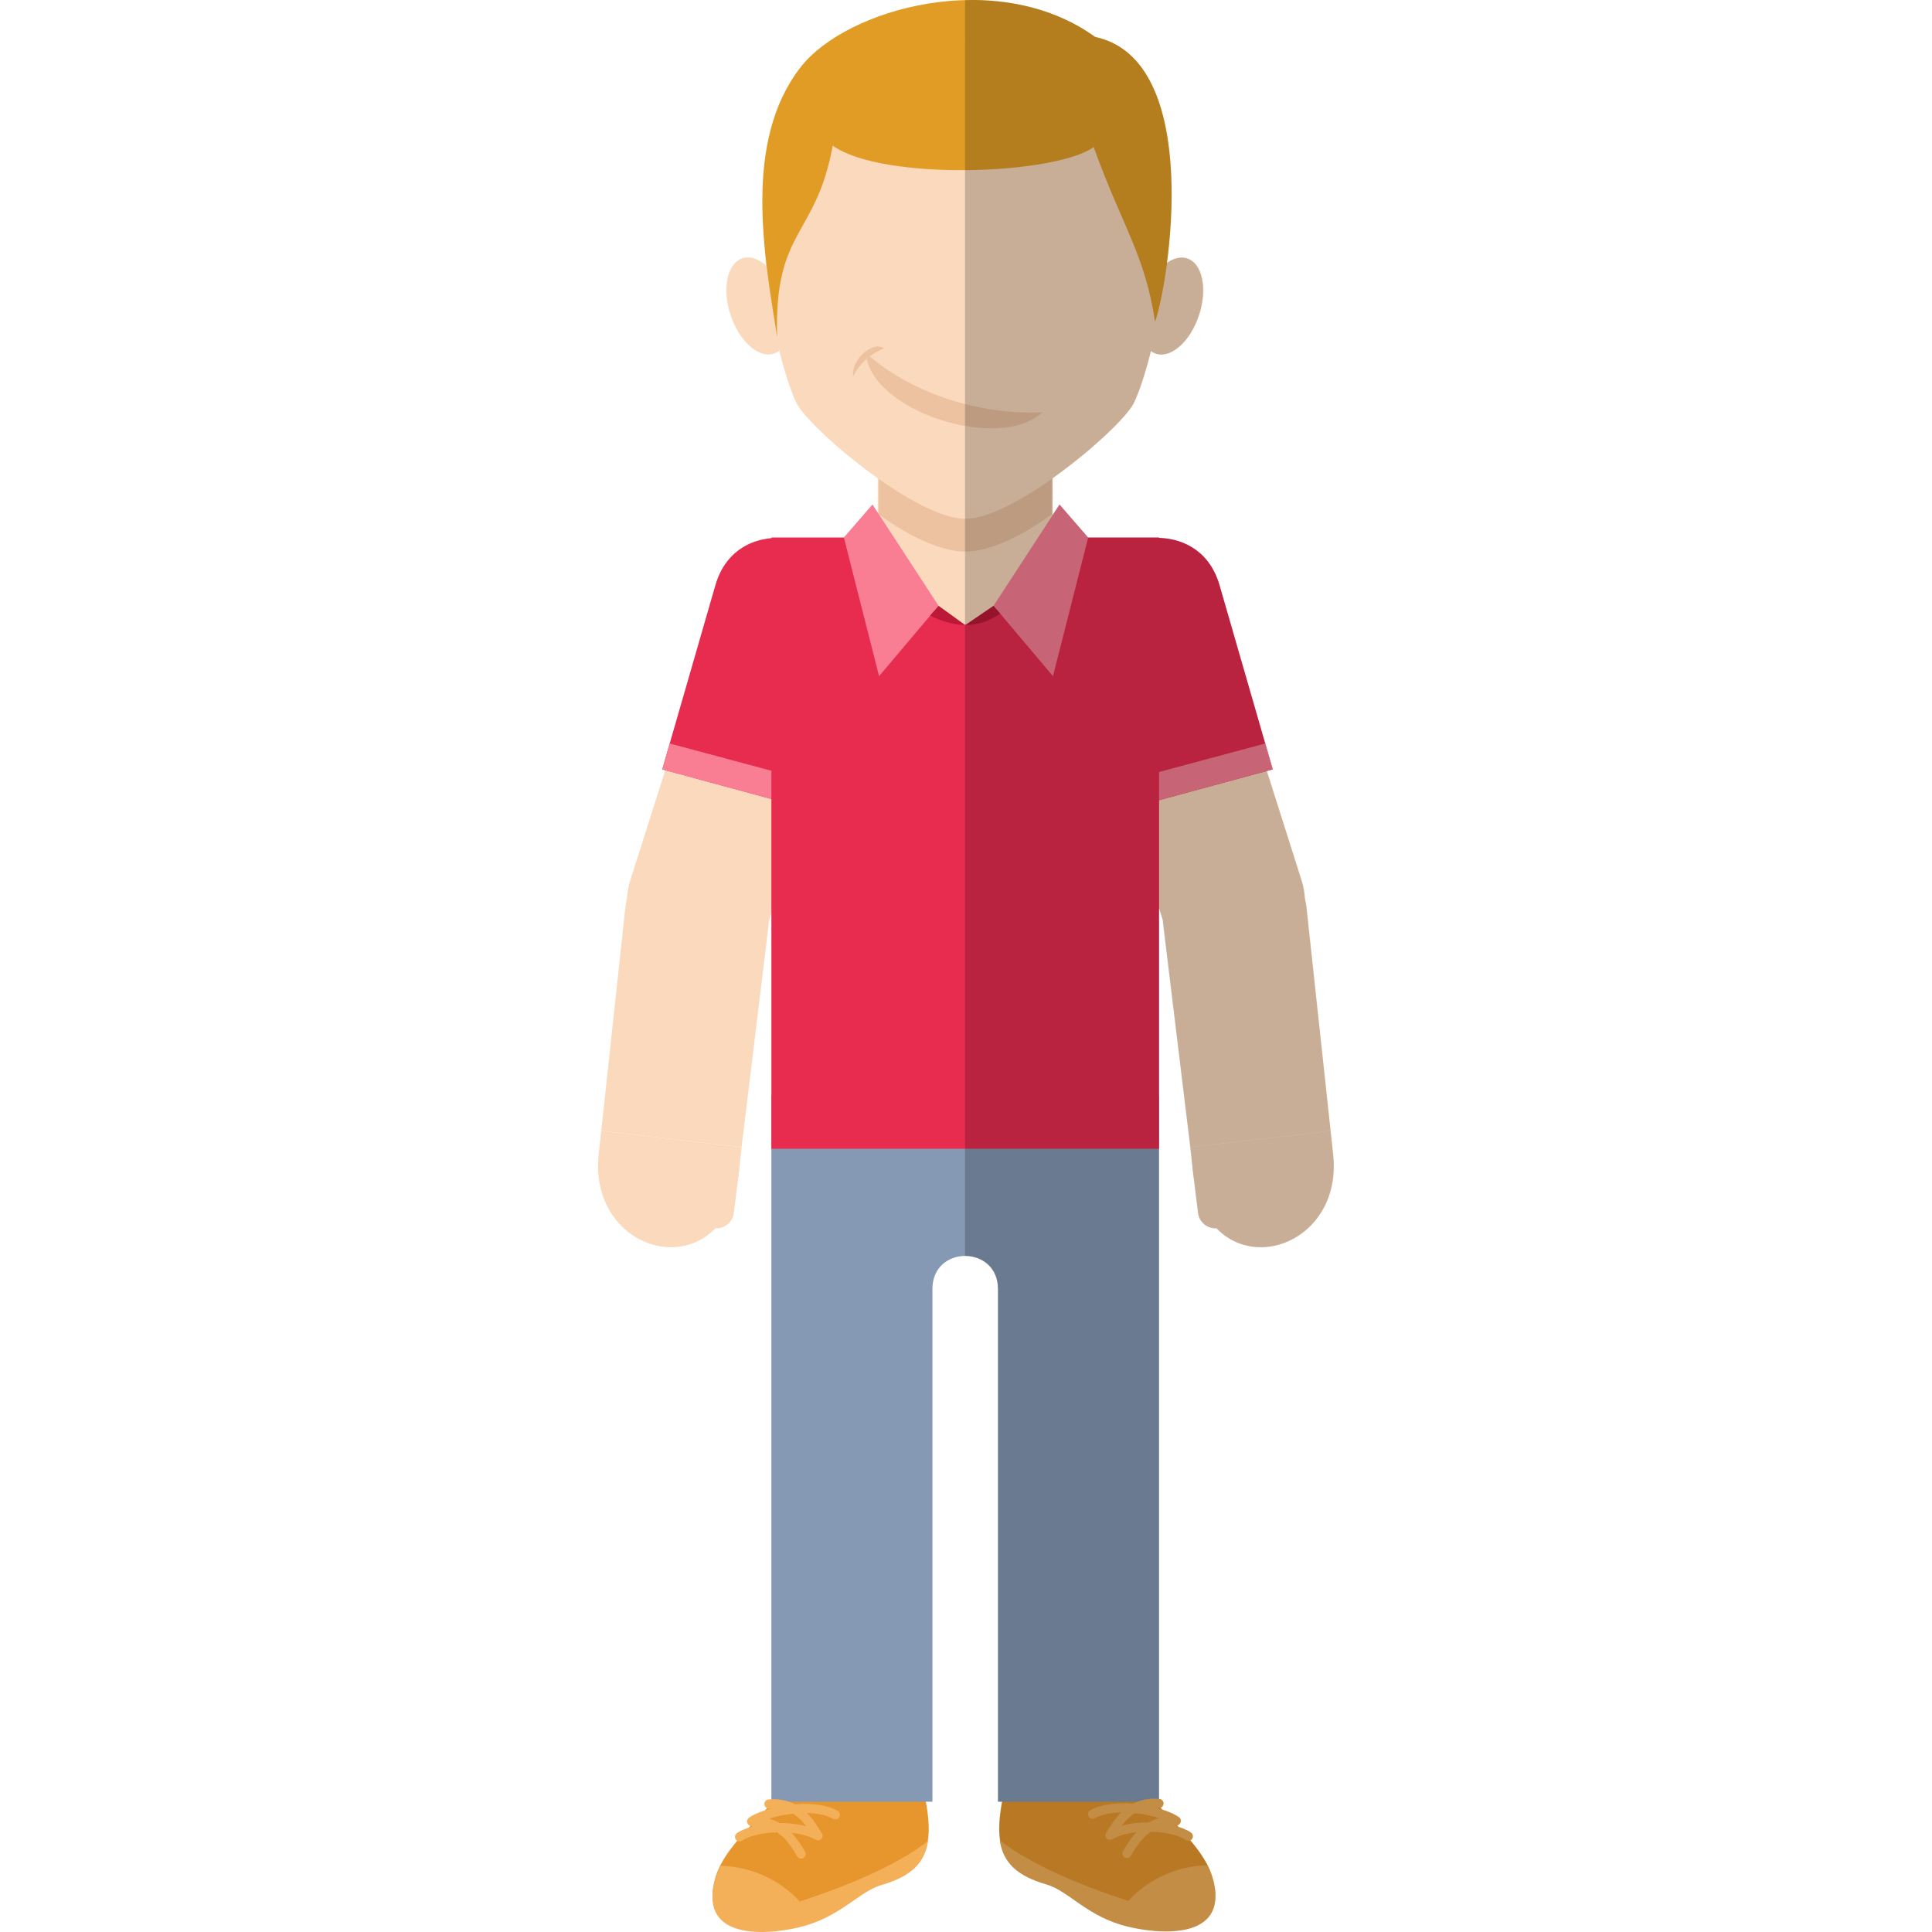 <?xml version="1.0" encoding="iso-8859-1"?>
<!-- Uploaded to: SVG Repo, www.svgrepo.com, Generator: SVG Repo Mixer Tools -->
<!DOCTYPE svg PUBLIC "-//W3C//DTD SVG 1.1//EN" "http://www.w3.org/Graphics/SVG/1.1/DTD/svg11.dtd">
<svg version="1.1" id="Capa_1" xmlns="http://www.w3.org/2000/svg" xmlns:xlink="http://www.w3.org/1999/xlink" 
	 viewBox="0 0 219.652 219.652" xml:space="preserve">
<g>
	<g>
		<path style="fill-rule:evenodd;clip-rule:evenodd;fill:#E7962D;" d="M91.811,199.961c-3.919,5.836-9.139,9.194-10.443,13.404
			c-2.105,6.801,5.475,6.808,9.936,5.527c4.178-1.2,6.474-4.005,8.888-4.702c6.229-1.796,6.389-5.481,3.869-14.229
			C101.541,191.212,94.965,194.5,91.811,199.961z"/>
		<path style="fill-rule:evenodd;clip-rule:evenodd;fill:#E7962D;" d="M127.388,199.961c3.919,5.836,9.14,9.194,10.443,13.404
			c2.146,6.93-5.847,6.719-10.185,5.436c-4.11-1.217-6.245-3.919-8.639-4.61c-6.229-1.796-6.389-5.481-3.869-14.229
			C117.659,191.212,124.234,194.5,127.388,199.961z"/>
		<path style="fill-rule:evenodd;clip-rule:evenodd;fill:#8599B4;" d="M87.7,124.575h44.077v80.263h-18.308v-58.286
			c0-5.002-7.461-5.032-7.461,0v58.286H87.7V124.575z"/>
		<path style="fill-rule:evenodd;clip-rule:evenodd;fill:#FBD9BD;" d="M98.016,71.304l-10.723,33.752
			c-1.365,4.299-6,6.699-10.3,5.333l0,0c-4.3-1.366-6.699-6-5.334-10.3l10.723-33.752C85.497,56.533,100.969,62.006,98.016,71.304z"
			/>
		<path style="fill-rule:evenodd;clip-rule:evenodd;fill:#FBD9BD;" d="M82.288,130.877l0.001,0.001
			c1.089,0.134,1.869,1.134,1.734,2.223l-0.593,4.802c-0.134,1.089-1.134,1.869-2.223,1.734h-0.001
			c-1.088-0.134-1.868-1.134-1.733-2.223l0.592-4.803C80.2,131.523,81.2,130.743,82.288,130.877z"/>
		<path style="fill-rule:evenodd;clip-rule:evenodd;fill:#FBD9BD;" d="M84.023,133.1l0.288-2.665l-15.953-1.869l-0.287,2.664
			C66.784,143.003,82.553,146.719,84.023,133.1z"/>
		<path style="fill-rule:evenodd;clip-rule:evenodd;fill:#FBD9BD;" d="M84.311,130.435l3.091-25.442
			c0.544-4.478-2.789-8.551-7.274-9.035l0,0c-4.485-0.483-8.551,2.79-9.035,7.274l-2.734,25.334L84.311,130.435z"/>
		<path style="fill-rule:evenodd;clip-rule:evenodd;fill:#FBD9BD;" d="M121.635,71.304l10.723,33.752
			c1.365,4.299,6.001,6.699,10.3,5.333l0,0c4.3-1.366,6.7-6,5.334-10.3L137.27,66.338C134.155,56.533,118.682,62.006,121.635,71.304
			z"/>
		<path style="fill-rule:evenodd;clip-rule:evenodd;fill:#FBD9BD;" d="M137.364,130.877L137.364,130.877
			c-1.09,0.135-1.869,1.135-1.735,2.224l0.593,4.802c0.135,1.089,1.135,1.869,2.223,1.734h0.001
			c1.088-0.134,1.868-1.134,1.734-2.223l-0.593-4.803C139.452,131.523,138.452,130.743,137.364,130.877z"/>
		<path style="fill-rule:evenodd;clip-rule:evenodd;fill:#FBD9BD;" d="M135.628,133.1l-0.287-2.665l15.952-1.869l0.288,2.664
			C152.868,143.003,137.099,146.719,135.628,133.1z"/>
		<path style="fill-rule:evenodd;clip-rule:evenodd;fill:#FBD9BD;" d="M135.341,130.435l-3.092-25.442
			c-0.544-4.478,2.789-8.551,7.274-9.035l0,0c4.485-0.483,8.552,2.79,9.035,7.274l2.734,25.334L135.341,130.435z"/>
		<rect x="87.701" y="61.11" style="fill-rule:evenodd;clip-rule:evenodd;fill:#E72C4F;" width="44.076" height="69.494"/>
		<path style="fill-rule:evenodd;clip-rule:evenodd;fill:#FBD9BD;" d="M109.739,28.351L109.739,28.351
			c5.475,0,9.953,4.479,9.953,9.953V61.11c0,5.475-4.479,9.954-9.953,9.954l0,0c-5.475,0-9.953-4.479-9.953-9.954V38.304
			C99.786,32.83,104.264,28.351,109.739,28.351z"/>
		<path style="fill-rule:evenodd;clip-rule:evenodd;fill:#E72C4F;" d="M122.894,71.076l5.972,20.692l15.834-4.296l-6.045-20.945
			C135.803,56.642,120.189,61.702,122.894,71.076z"/>
		<path style="fill-rule:evenodd;clip-rule:evenodd;fill:#E72C4F;" d="M97.097,71.076l-5.972,20.692l-15.834-4.296l6.045-20.945
			C84.189,56.642,99.802,61.702,97.097,71.076z"/>
		<polygon style="fill-rule:evenodd;clip-rule:evenodd;fill:#F97D93;" points="75.292,87.472 76.141,84.527 87.701,87.627 
			87.701,90.839 		"/>
		<path style="fill-rule:evenodd;clip-rule:evenodd;fill:#F4B058;" d="M81.944,212.132c-0.229,0.443-0.418,0.894-0.561,1.354
			c-2.113,6.823,5.099,6.685,9.517,5.622c4.623-1.112,6.769-4.064,9.308-4.796c3.34-0.964,4.935-2.472,5.307-5.012
			c-3.545,2.757-8.907,5.017-14.593,6.887C88.503,213.507,85.008,212.175,81.944,212.132z"/>
		<path style="fill:#F4B058;" d="M89.534,204.785c0.307,0.093,0.592,0.212,0.859,0.352l0.077-0.006
			c1.706-0.136,3.468,0.027,4.758,0.739c0.252,0.138,0.345,0.454,0.206,0.706c-0.139,0.252-0.454,0.344-0.706,0.205
			c-0.809-0.446-1.873-0.635-2.992-0.652c0.708,0.695,1.213,1.504,1.609,2.185c0.188,0.155,0.244,0.428,0.123,0.65
			c-0.138,0.251-0.454,0.343-0.706,0.205c-0.791-0.437-1.759-0.687-2.762-0.796c0.669,0.71,1.15,1.508,1.528,2.158
			c0.144,0.248,0.06,0.566-0.189,0.71c-0.249,0.144-0.566,0.06-0.71-0.189c-0.289-0.498-0.643-1.09-1.096-1.639v-2.122
			c0.724,0.044,1.447,0.151,2.129,0.335c-0.277-0.369-0.596-0.729-0.966-1.039c-0.165-0.139-0.343-0.268-0.532-0.384
			c-0.213,0.023-0.423,0.05-0.631,0.081V204.785z M84.392,209.257c-0.231,0.169-0.557,0.119-0.727-0.113
			c-0.169-0.23-0.119-0.556,0.112-0.725c0.406-0.298,1.041-0.564,1.809-0.764l-0.013,0.001c-0.151,0.014-0.293-0.039-0.397-0.134
			c-0.053-0.034-0.102-0.078-0.142-0.132c-0.169-0.232-0.119-0.557,0.112-0.727c0.506-0.371,1.442-0.762,2.572-1.061
			c-0.082,0.004-0.165,0.009-0.25,0.017c-0.285,0.024-0.538-0.184-0.563-0.47s0.185-0.539,0.47-0.564
			c0.816-0.074,1.53,0.008,2.158,0.199v1.5c-0.771,0.115-1.503,0.285-2.128,0.481c0.446,0.117,0.852,0.29,1.221,0.502
			c0.301-0.003,0.604,0.005,0.907,0.023v2.122c-0.216-0.262-0.454-0.514-0.719-0.74c-0.15-0.129-0.309-0.25-0.478-0.36
			C86.626,208.367,85.075,208.757,84.392,209.257z"/>
		<path style="fill-rule:evenodd;clip-rule:evenodd;fill:#F4B058;" d="M137.253,212.067c0.229,0.444,0.418,0.894,0.561,1.354
			c2.113,6.823-5.164,6.686-9.581,5.622c-4.624-1.112-6.705-4.064-9.243-4.796c-3.34-0.964-4.935-2.472-5.307-5.011
			c3.545,2.756,8.907,5.016,14.593,6.886C130.694,213.442,134.189,212.11,137.253,212.067z"/>
		<path style="fill:#F4B058;" d="M134.805,209.191c0.23,0.17,0.557,0.12,0.726-0.111c0.17-0.232,0.12-0.557-0.111-0.727
			c-0.407-0.298-1.041-0.563-1.809-0.764l0.013,0.001c0.151,0.014,0.293-0.038,0.396-0.134c0.054-0.033,0.103-0.078,0.142-0.133
			c0.17-0.23,0.12-0.556-0.111-0.726c-0.506-0.37-1.442-0.761-2.572-1.061c0.082,0.004,0.165,0.01,0.25,0.018
			c0.285,0.025,0.538-0.185,0.564-0.47c0.025-0.285-0.185-0.538-0.47-0.564c-0.816-0.075-1.53,0.007-2.159,0.198v1.5
			c0.773,0.116,1.504,0.286,2.129,0.481c-0.446,0.117-0.852,0.291-1.221,0.502c-0.301-0.002-0.604,0.006-0.908,0.023v2.123
			c0.217-0.263,0.455-0.515,0.72-0.741c0.149-0.129,0.309-0.25,0.478-0.36C132.572,208.301,134.123,208.691,134.805,209.191z
			 M129.663,204.719c-0.306,0.093-0.591,0.212-0.857,0.353l-0.078-0.007c-1.706-0.136-3.468,0.027-4.759,0.739
			c-0.251,0.138-0.344,0.455-0.205,0.707c0.138,0.25,0.454,0.343,0.706,0.205c0.81-0.447,1.873-0.636,2.992-0.653
			c-0.707,0.695-1.213,1.505-1.609,2.185c-0.188,0.156-0.245,0.429-0.123,0.65c0.138,0.251,0.455,0.344,0.706,0.205
			c0.791-0.436,1.759-0.686,2.761-0.796c-0.668,0.71-1.15,1.509-1.527,2.158c-0.144,0.249-0.059,0.566,0.189,0.71
			c0.248,0.143,0.566,0.06,0.71-0.189c0.289-0.498,0.644-1.09,1.095-1.638v-2.123c-0.723,0.045-1.446,0.151-2.127,0.336
			c0.276-0.37,0.595-0.729,0.965-1.04c0.165-0.138,0.342-0.267,0.533-0.384c0.212,0.023,0.422,0.05,0.629,0.081V204.719z"/>
		<polygon style="fill-rule:evenodd;clip-rule:evenodd;fill:#E72C4F;" points="99.786,66.37 109.739,71.064 119.692,66.37 
			131.777,90.978 87.701,90.839 		"/>
		<polygon style="fill-rule:evenodd;clip-rule:evenodd;fill:#F97D93;" points="99.193,57.356 95.94,61.11 99.944,76.877 
			106.702,68.869 		"/>
		<polygon style="fill-rule:evenodd;clip-rule:evenodd;fill:#F97D93;" points="120.465,57.356 123.719,61.11 119.714,76.877 
			112.958,68.869 		"/>
		<path style="fill-rule:evenodd;clip-rule:evenodd;fill:#BC1837;" d="M113.722,69.774c-1.216,0.781-2.474,1.29-3.983,1.29
			l3.219-2.195L113.722,69.774L113.722,69.774z M109.739,71.064l-3.037-2.195l-0.946,1.121
			C106.877,70.566,108.419,71.064,109.739,71.064z"/>
		<polygon style="fill-rule:evenodd;clip-rule:evenodd;fill:#F97D93;" points="144.7,87.472 143.85,84.527 131.777,87.767 
			131.777,90.978 		"/>
		<path style="fill-rule:evenodd;clip-rule:evenodd;fill:#ECC2A0;" d="M119.557,43.48v15.009c-3.716,2.709-7.297,4.226-9.818,4.226
			c-2.522,0-6.104-1.517-9.819-4.226V43.48C99.919,31.377,119.557,31.377,119.557,43.48z"/>
		<path style="fill-rule:evenodd;clip-rule:evenodd;fill:#FBD9BD;" d="M109.739,3.235c-32.957,0-21.104,39.821-18.952,42.991
			c2.374,3.495,13.627,12.761,18.952,12.761c5.324,0,16.577-9.266,18.951-12.761C130.843,43.056,142.695,3.235,109.739,3.235z"/>
		<path style="fill-rule:evenodd;clip-rule:evenodd;fill:#ECC2A0;" d="M118.516,46.87c-7.726,0.355-15.367-2.489-20.039-6.708
			C98.768,46.555,113.488,51.534,118.516,46.87z"/>
		<path style="fill-rule:evenodd;clip-rule:evenodd;fill:#ECC2A0;" d="M100.508,39.606c-1.611,0.626-2.915,1.898-3.488,3.183
			C96.643,41.041,99.211,38.666,100.508,39.606z"/>
		
			<ellipse transform="matrix(-0.313 -0.95 0.95 -0.313 80.105 127.561)" style="fill-rule:evenodd;clip-rule:evenodd;fill:#FBD9BD;" cx="86.196" cy="34.803" rx="5.702" ry="3.298"/>
		
			<ellipse transform="matrix(0.313 -0.95 0.95 0.313 58.47 150.423)" style="fill-rule:evenodd;clip-rule:evenodd;fill:#FBD9BD;" cx="133.193" cy="34.803" rx="5.702" ry="3.298"/>
		<path style="fill-rule:evenodd;clip-rule:evenodd;fill:#E19C26;" d="M94.674,16.561c-1.911,10.444-6.699,9.47-6.319,21.726
			c-1.538-9.553-3.834-22.264,2.66-30.638c5.189-6.69,22.376-11.476,33.506-3.448c12.292,2.626,8.448,27.652,6.8,32.383
			c-1.15-7.661-3.728-10.853-6.981-19.861C119.924,19.887,100.335,20.594,94.674,16.561z"/>
		<path style="opacity:0.2;fill-rule:evenodd;clip-rule:evenodd;" d="M109.719,0.011c5.133-0.132,10.421,1.046,14.78,4.19
			c9.218,1.969,9.361,16.533,8.161,25.691c0.766-0.538,1.571-0.742,2.295-0.505c1.729,0.569,2.333,3.456,1.348,6.446
			c-0.984,2.992-3.186,4.955-4.915,4.385c-0.197-0.065-0.38-0.16-0.548-0.283c-0.811,3.269-1.713,5.614-2.172,6.291
			c-1.253,1.844-4.978,5.295-8.998,8.143v4.174l0.773-1.187l3.253,3.754h8.058v0.044c2.992,0.09,5.818,1.697,6.879,5.373l5.195,18
			l0,0l0.85,2.945l-0.66,0.179l3.952,12.438c0.216,0.678,0.337,1.364,0.372,2.045c0.089,0.356,0.154,0.723,0.195,1.098l2.734,25.334
			l0.287,2.664c1.005,9.195-8.396,13.476-13.26,8.418c-1.039,0.063-1.971-0.699-2.1-1.746l-0.593-4.802l0,0l-0.006-0.051v-0.007
			l-0.281-2.607l-3.092-25.442c-0.016-0.132-0.028-0.264-0.037-0.394l-0.436-1.372v21.348h0.001v79.941l0.045,0.005
			c0.284,0.025,0.495,0.278,0.47,0.564c-0.018,0.207-0.158,0.375-0.342,0.441l0.189,0.204c0.831,0.265,1.508,0.572,1.911,0.868
			c0.232,0.17,0.281,0.495,0.111,0.726c-0.04,0.055-0.088,0.1-0.142,0.133c-0.047,0.044-0.103,0.078-0.163,0.102l0.126,0.137
			c0.601,0.185,1.098,0.41,1.437,0.658c0.231,0.17,0.281,0.495,0.111,0.727c-0.05,0.068-0.112,0.119-0.183,0.156
			c1.144,1.364,2.039,2.698,2.483,4.129c0.257,0.831,0.367,1.559,0.356,2.194c0.056,4.638-6.062,4.421-9.955,3.483
			c-4.624-1.112-6.705-4.064-9.243-4.796c-3.341-0.964-4.935-2.472-5.307-5.011l0.029,0.021c-0.191-1.215-0.098-2.67,0.225-4.42
			h-0.468v-58.286c0-2.5-1.864-3.758-3.729-3.763V0.011z"/>
	</g>
</g>
</svg>